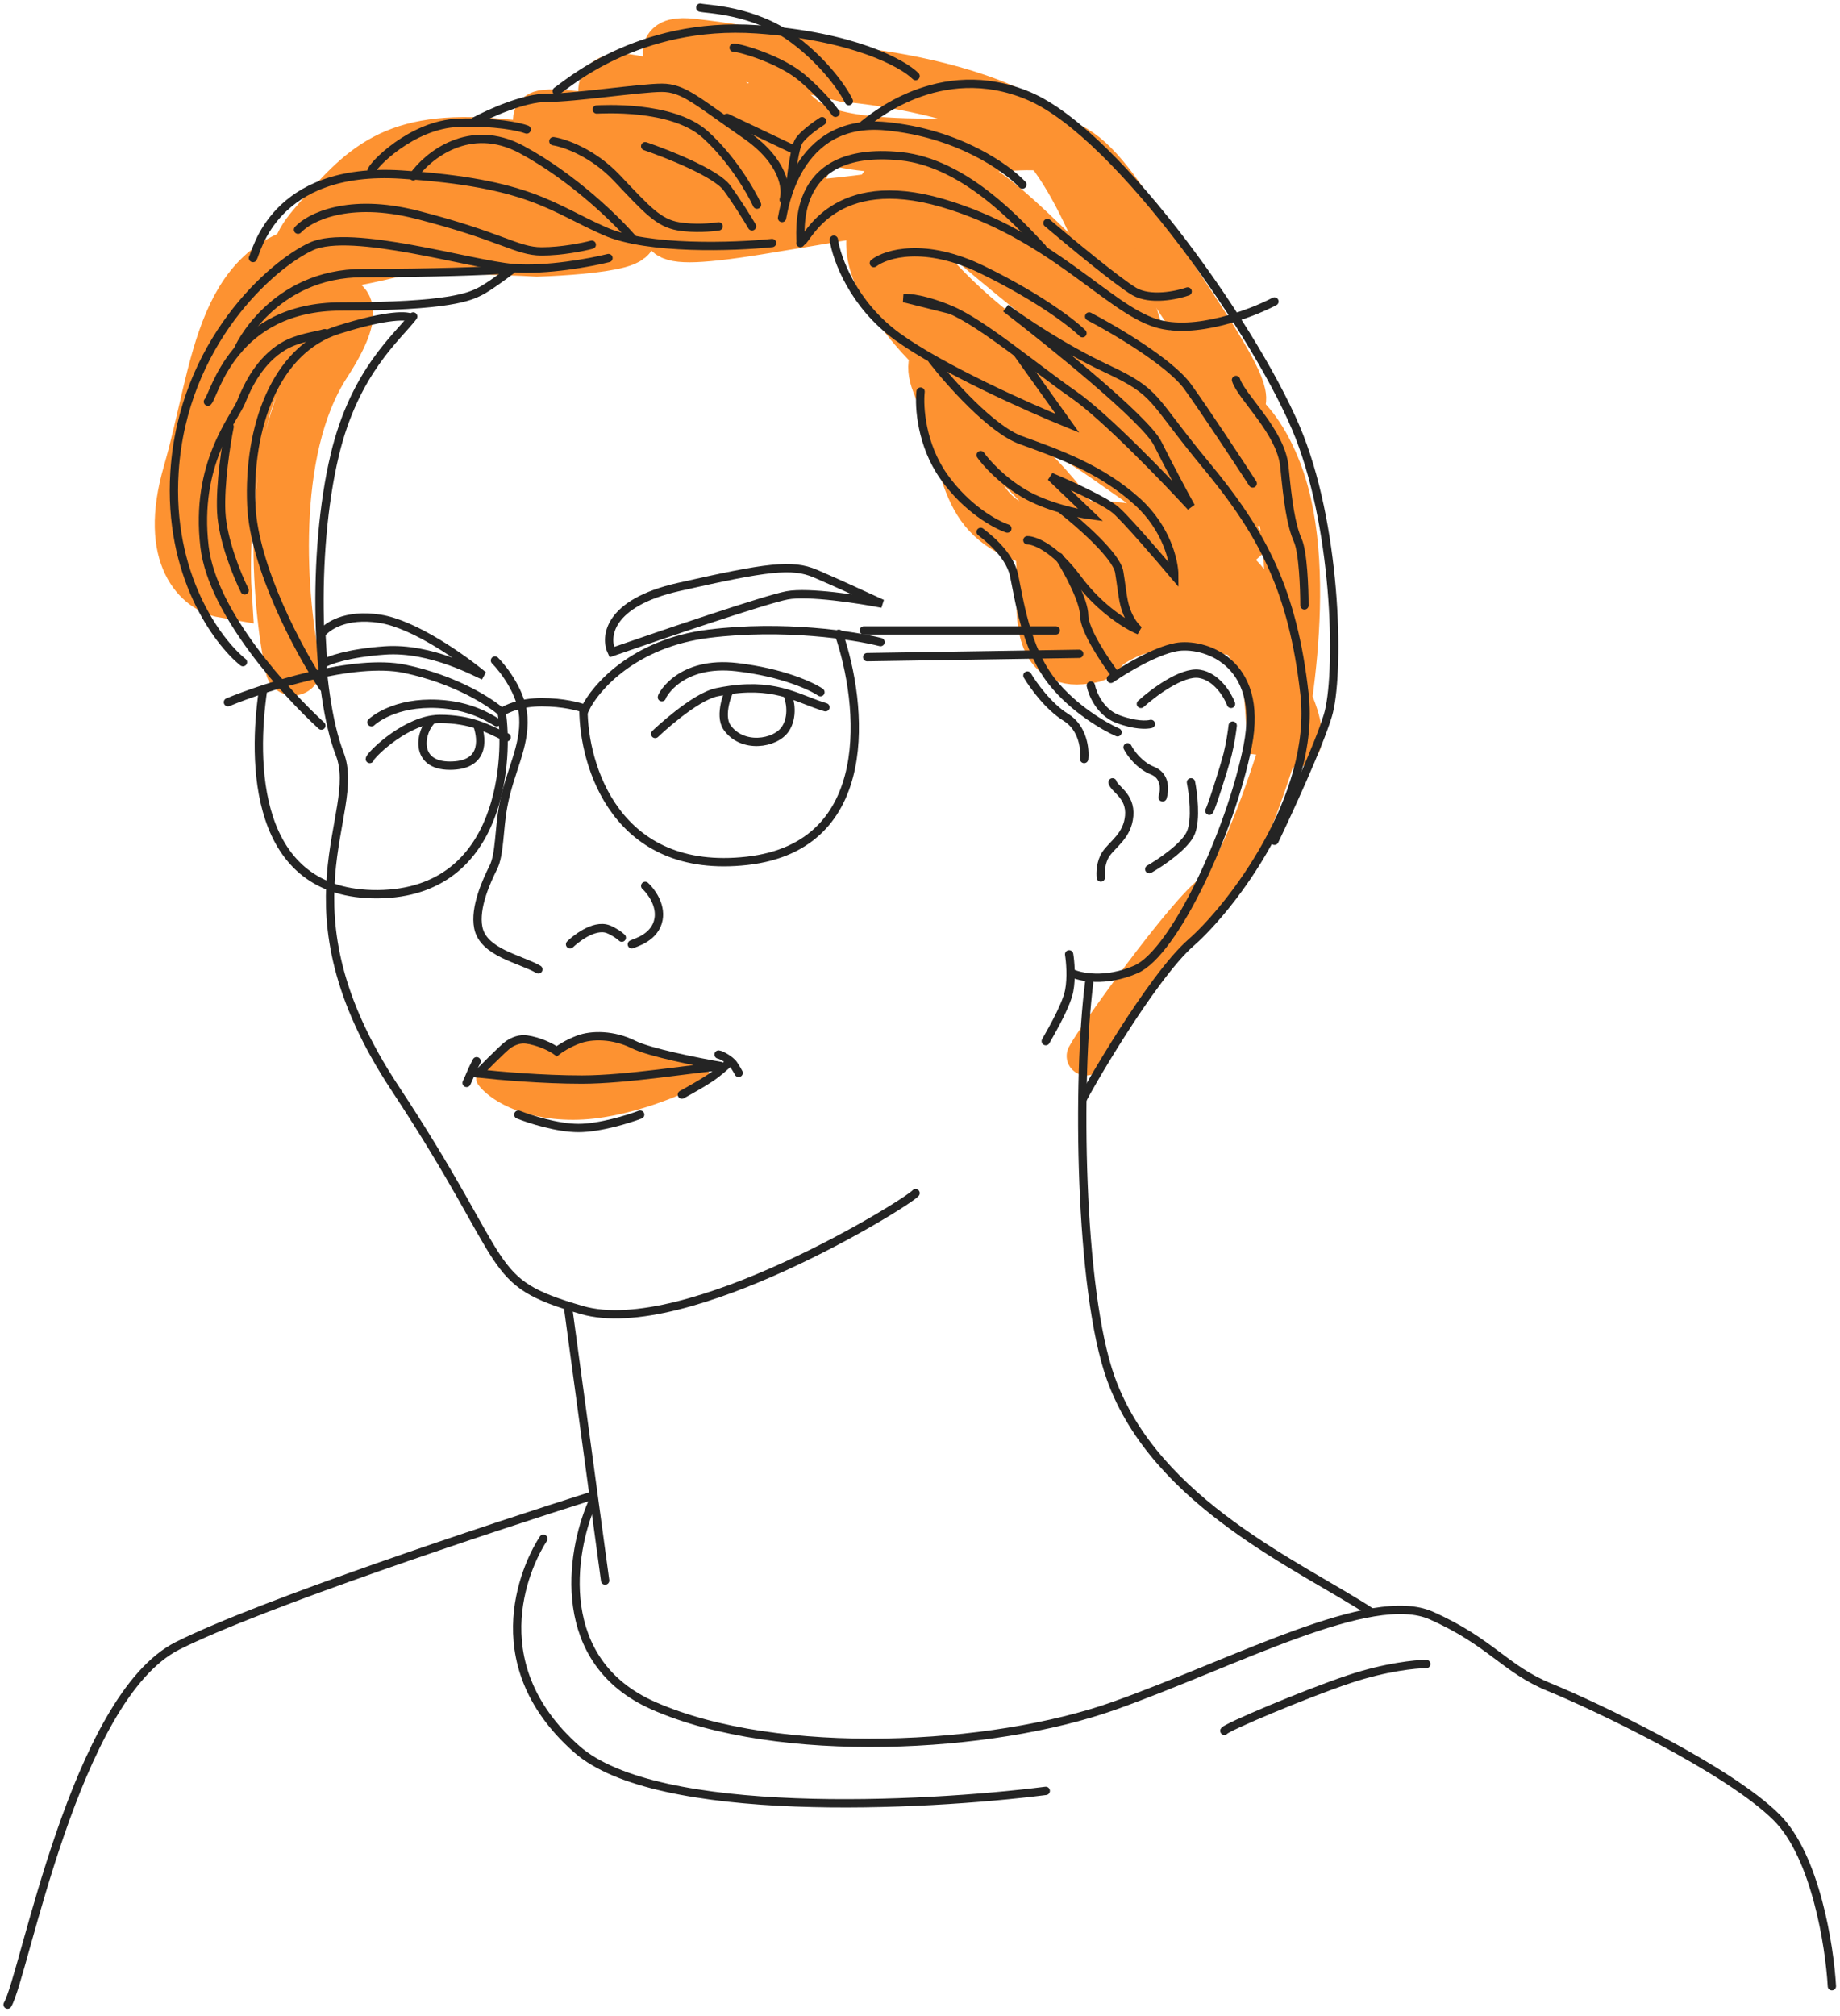 <?xml version="1.0" encoding="UTF-8"?> <svg xmlns="http://www.w3.org/2000/svg" width="242" height="265" viewBox="0 0 242 265" fill="none"><path d="M38.559 87.786C36.735 79.278 34.985 59.344 42.57 47.676C52.05 33.09 35.277 41.112 31.995 53.51C29.37 63.428 29.2 73.687 29.443 77.576C26.647 77.09 21.858 73.346 25.067 62.261C29.078 48.405 29.078 33.455 44.028 32.725C55.988 32.142 66.757 32.482 70.647 32.725C77.818 32.482 89.317 31.34 77.94 28.714C66.563 26.089 30.993 42.038 41.476 29.808C48.039 22.151 51.831 18.067 65.542 19.234C82.68 20.692 87.785 25.068 88.879 26.891C89.973 28.714 81.951 32.725 99.818 29.808C117.686 26.891 120.967 26.162 120.238 25.797C119.509 25.433 98.724 29.808 93.255 25.797C87.785 21.786 60.802 14.129 75.387 15.587C89.973 17.046 97.995 21.057 103.829 22.151C109.664 23.245 98.36 11.211 102.006 13.399C105.652 15.587 104.923 19.234 122.061 19.234C139.199 19.234 139.929 15.223 149.409 29.808C158.89 44.394 169.1 58.25 158.161 51.322C147.222 44.394 131.177 23.974 125.708 23.974C120.238 23.974 110.028 27.985 117.686 39.289C125.343 50.593 134.824 53.51 139.929 53.51C145.034 53.51 146.128 52.781 136.282 47.676C128.406 43.592 121.089 35.278 118.415 31.631C115.376 26.283 113.091 18.796 128.26 31.631C143.429 44.467 152.083 50.106 154.514 51.322C142.603 46.946 119.728 40.602 123.52 50.228C128.26 62.261 126.437 68.096 137.012 71.013M137.012 71.013C147.586 73.93 135.918 62.261 133.001 59.709C130.083 57.156 131.177 49.863 145.398 59.709C156.775 67.585 162.78 72.471 164.36 73.93C159.741 67.852 150.285 55.625 149.409 55.333C148.315 54.968 161.078 45.123 167.641 62.261C172.892 75.972 167.641 99.09 167.641 99.09C167.641 99.09 167.787 81.077 162.536 76.118C157.286 71.159 148.923 69.676 145.398 69.554C145.641 71.499 147.659 76.045 153.785 78.67C159.911 81.296 163.387 82.681 164.36 83.046C160.956 82.073 152.91 80.712 147.951 83.046C142.992 85.379 145.934 85.997 142.117 86.328C136.64 86.802 137.376 79.764 137.376 76.847C137.376 73.93 137.133 71.742 137.012 71.013ZM141.387 75.024C141.387 75.899 142.603 78.305 143.21 79.399L159.619 76.847C163.387 81.952 170.777 93.183 170.194 97.267" stroke="#FD9231" stroke-width="7.293" stroke-linecap="round"></path><path d="M47.676 29.443C49.134 27.741 54.458 24.265 64.085 23.973C73.711 23.681 84.626 23.851 88.88 23.973C83.532 18.989 74.878 9.387 83.046 10.846C91.214 12.304 97.388 14.857 99.455 15.951C93.377 12.304 83.192 5.23 91.068 6.106C98.944 6.981 107.72 8.901 111.123 9.752C115.864 10.117 127.167 11.867 134.46 15.951C141.753 20.035 148.195 39.045 150.505 48.039C155.366 54.603 165.163 68.022 165.455 69.188" stroke="#FD9231" stroke-width="7.293"></path><path d="M142.844 138.833C143.938 136.645 155.971 119.872 159.617 117.32C162.534 115.278 166.667 103.342 168.369 97.629" stroke="#FD9231" stroke-width="5.105" stroke-linecap="round"></path><path d="M65.543 140.293C66.126 140.002 69.189 138.956 70.648 138.47C72.106 139.199 75.097 140.658 75.388 140.658C75.68 140.658 78.184 138.956 79.399 138.105L86.692 139.929H87.421" stroke="#FD9231" stroke-width="2.917" stroke-linecap="round"></path><path d="M73.564 139.2C73.928 139.2 78.668 137.012 80.127 137.377C81.294 137.669 82.072 137.985 82.315 138.106L86.326 139.565C84.867 139.929 81.659 140.659 80.492 140.659C79.325 140.659 76.602 140.659 75.387 140.659L68.094 140.294V138.106L69.552 137.742L67 139.2" stroke="#FD9231" stroke-width="2.917" stroke-linecap="round"></path><path d="M64.082 141.75C65.054 143.087 68.677 145.761 75.386 145.761C82.095 145.761 89.85 142.358 92.889 140.656C89.607 141.507 82.168 143.282 78.668 143.573C75.455 143.841 69.95 143.106 66.999 142.607M66.999 142.607C66.734 142.562 66.49 142.519 66.27 142.479L66.999 142.607Z" stroke="#FD9231" stroke-width="2.917" stroke-linecap="round"></path><path d="M138.858 82.883C138.331 82.883 121.809 82.883 113.613 82.883" stroke="#242424" stroke-width="1.094" stroke-linecap="round"></path><path d="M114.055 86.392L141.934 85.953" stroke="#242424" stroke-width="1.094" stroke-linecap="round"></path><path d="M29.977 92.318C34.952 90.269 46.572 86.523 53.245 87.928C59.919 89.333 64.514 92.318 65.978 93.635C66.563 93.196 68.436 92.318 71.246 92.318C74.056 92.318 76.222 92.903 76.954 93.196C78.271 90.416 83.364 84.547 93.198 83.318C103.032 82.089 112.369 83.537 115.808 84.415" stroke="#242424" stroke-width="1.094" stroke-linecap="round"></path><path d="M110.321 83.32C113.467 92.467 115.457 111.243 98.247 113.175C81.037 115.107 76.734 100.662 76.734 93.199" stroke="#242424" stroke-width="1.094" stroke-linecap="round"></path><path d="M34.585 90.781C33.268 99.781 33.049 117.738 49.732 117.563C66.415 117.387 66.855 99.123 65.977 93.635" stroke="#242424" stroke-width="1.094" stroke-linecap="round"></path><path d="M50.611 85.514C56.758 85.075 62.904 88.588 63.563 88.807C60.929 86.612 54.519 82.046 49.953 81.343C45.387 80.641 43.001 82.368 42.27 83.319L42.489 87.27C43.148 86.831 45.694 85.865 50.611 85.514Z" stroke="#242424" stroke-width="1.094" stroke-linecap="round"></path><path d="M42.268 95.391C37.731 91.221 27.955 80.684 26.902 71.903C25.584 60.927 30.853 55 31.731 52.805C32.609 50.61 34.185 47.402 37.219 45.561C39.143 44.394 41.536 44.171 42.707 43.805" stroke="#242424" stroke-width="1.094" stroke-linecap="round"></path><path d="M31.952 87.052C28.586 84.344 22.074 75.549 22.952 62.026C24.049 45.123 35.684 34.806 40.952 32.391C46.221 29.977 62.026 34.806 67.514 35.245C71.904 35.596 77.685 34.513 80.026 33.928" stroke="#242424" stroke-width="1.094" stroke-linecap="round"></path><path d="M27.344 52.807C28.222 51.929 30.637 40.294 44.905 40.294C59.174 40.294 61.808 38.977 63.125 38.319C64.179 37.792 66.345 36.197 67.296 35.465" stroke="#242424" stroke-width="1.094" stroke-linecap="round"></path><path d="M31.293 46.002C31.293 45.782 35.903 35.904 47.757 35.904C57.24 35.904 64.001 35.611 66.196 35.465" stroke="#242424" stroke-width="1.094" stroke-linecap="round"></path><path d="M30.196 56.102C29.757 58.297 28.922 63.609 29.098 67.297C29.274 70.985 31.22 75.712 32.172 77.614" stroke="#242424" stroke-width="1.094" stroke-linecap="round"></path><path d="M42.491 90.344C39.272 85.588 33.403 74.495 33.052 66.417C32.613 56.319 36.125 46.001 44.467 43.367C51.14 41.26 53.687 41.465 54.126 41.831" stroke="#242424" stroke-width="1.094" stroke-linecap="round"></path><path d="M89.246 77.171C79.939 79.278 79.514 83.756 80.465 85.732C86.978 83.463 100.705 78.795 103.515 78.268C106.325 77.741 113.027 78.781 116.027 79.366C114.125 78.488 109.705 76.468 107.247 75.415C104.173 74.097 100.881 74.537 89.246 77.171Z" stroke="#242424" stroke-width="1.094" stroke-linecap="round"></path><path d="M86.172 96.49C86.391 96.271 91.307 91.617 94.294 91.002C94.909 90.876 95.494 90.775 96.05 90.699M108.563 92.978C106.852 92.462 105.326 91.717 103.514 91.178M96.05 90.699C95.831 90.73 94.515 94.028 95.611 95.612C97.587 98.466 101.977 97.808 103.294 95.832C104.348 94.251 103.953 92.071 103.514 91.178M96.05 90.699C99.267 90.255 101.557 90.597 103.514 91.178" stroke="#242424" stroke-width="1.094" stroke-linecap="round"></path><path d="M87.051 91.66C87.051 91.441 89.466 86.831 96.929 87.709C102.9 88.411 106.734 90.197 107.905 91.001" stroke="#242424" stroke-width="1.094" stroke-linecap="round"></path><path d="M48.855 94.956C49.075 94.736 51.899 92.239 57.636 92.541C61.807 92.761 64.222 94.297 65.319 94.956" stroke="#242424" stroke-width="1.094" stroke-linecap="round"></path><path d="M48.637 99.784C48.637 99.377 52.776 95.203 56.881 94.591M66.637 96.93C65.611 96.52 64.424 95.81 62.766 95.266M56.881 94.591C57.207 94.542 57.533 94.516 57.856 94.516C59.881 94.516 61.468 94.84 62.766 95.266M56.881 94.591C55.222 96.052 54.351 100.662 59.174 100.662C63.564 100.662 63.544 97.504 62.766 95.266" stroke="#242424" stroke-width="1.094" stroke-linecap="round"></path><path d="M142.371 144.565C142.591 143.907 151.372 128.54 156.64 123.931C161.908 119.321 173.104 104.832 171.567 91.222C170.031 77.612 166.079 70.148 158.616 61.148C151.152 52.148 152.469 51.709 145.445 48.416C139.825 45.782 134.322 42.05 132.273 40.514C138.274 45.123 150.669 55.133 152.25 58.294C153.83 61.456 155.835 65.173 156.64 66.636C153.201 62.904 145.313 54.738 141.274 51.928C136.225 48.416 129.2 42.489 125.029 40.733M125.029 40.733C121.693 39.328 119.541 39.123 118.883 39.196L125.029 40.733Z" stroke="#242424" stroke-width="1.094" stroke-linecap="round"></path><path d="M133.811 46.439L140.397 55.659C135.348 53.61 123.801 48.459 118.006 44.244C112.21 40.029 110.03 34 109.664 31.512" stroke="#242424" stroke-width="1.094" stroke-linecap="round"></path><path d="M122.613 47.32C124.882 50.247 130.384 56.452 134.248 57.857C139.077 59.613 144.785 61.589 149.614 65.979C153.478 69.492 154.443 73.882 154.443 75.638C152.468 73.297 148.165 68.306 146.76 67.077C145.355 65.848 140.467 63.638 138.199 62.687L143.468 67.736C141.785 67.516 137.672 66.638 134.687 64.882C131.701 63.126 129.638 60.784 128.979 59.833" stroke="#242424" stroke-width="1.094" stroke-linecap="round"></path><path d="M139.735 67.074C142.076 68.903 146.847 73.089 147.199 75.196C147.638 77.831 147.638 79.148 148.296 80.684C148.823 81.914 149.54 82.66 149.833 82.879C148.369 82.294 144.696 80.114 141.711 76.075C138.725 72.035 136.076 71.026 135.125 71.026" stroke="#242424" stroke-width="1.094" stroke-linecap="round"></path><path d="M139.297 73.223C140.394 74.979 142.59 78.974 142.59 80.906C142.59 82.838 145.37 86.979 146.761 88.808" stroke="#242424" stroke-width="1.094" stroke-linecap="round"></path><path d="M121.076 51.488C120.856 53.464 121.163 58.469 124.149 62.684C127.134 66.898 130.954 68.977 132.491 69.489" stroke="#242424" stroke-width="1.094" stroke-linecap="round"></path><path d="M128.98 69.93C129.2 70.149 132.712 72.564 133.371 75.637C134.029 78.71 134.907 85.296 138.42 89.686C141.23 93.199 145.298 95.54 146.981 96.272" stroke="#242424" stroke-width="1.094" stroke-linecap="round"></path><path d="M135.125 88.809C135.857 90.052 137.891 92.892 140.174 94.297C142.457 95.701 142.735 98.541 142.589 99.784" stroke="#242424" stroke-width="1.094" stroke-linecap="round"></path><path d="M143.465 90.125C143.684 91.223 144.694 93.637 146.977 94.515C149.26 95.393 150.855 95.32 151.368 95.174" stroke="#242424" stroke-width="1.094" stroke-linecap="round"></path><path d="M143.246 41.609C146.612 43.365 153.915 47.668 156.198 50.829C158.481 53.99 162.856 60.634 164.759 63.561" stroke="#242424" stroke-width="1.094" stroke-linecap="round"></path><path d="M162.562 49.953C163.221 52.148 168.489 56.758 168.929 61.368C169.368 65.978 169.807 69.051 170.685 71.027C171.387 72.607 171.563 77.393 171.563 79.588" stroke="#242424" stroke-width="1.094" stroke-linecap="round"></path><path d="M114.93 34.587C116.539 33.343 121.647 31.777 129.198 35.465C136.75 39.153 141.126 42.563 142.369 43.807" stroke="#242424" stroke-width="1.094" stroke-linecap="round"></path><path d="M33.27 33.925C33.709 33.267 35.904 21.852 52.807 22.949C69.71 24.047 72.563 27.34 79.588 30.413C85.208 32.872 96.564 32.462 101.54 31.95" stroke="#242424" stroke-width="1.094" stroke-linecap="round"></path><path d="M39.195 30.197C40.659 28.587 45.825 25.938 54.781 28.221C65.977 31.075 67.952 33.05 71.245 33.05C73.879 33.05 76.733 32.465 77.831 32.172" stroke="#242424" stroke-width="1.094" stroke-linecap="round"></path><path d="M48.855 22.511C48.855 21.853 54.124 16.365 60.27 16.145C65.188 15.97 68.319 16.658 69.271 17.023" stroke="#242424" stroke-width="1.094" stroke-linecap="round"></path><path d="M72.781 18.562C74.245 18.782 77.962 20.055 81.123 23.392C85.074 27.563 86.611 29.319 89.245 29.758C91.353 30.109 93.635 29.904 94.514 29.758" stroke="#242424" stroke-width="1.094" stroke-linecap="round"></path><path d="M84.856 19.219C87.856 20.243 94.207 22.775 95.612 24.707C97.017 26.639 98.392 28.878 98.905 29.756" stroke="#242424" stroke-width="1.094" stroke-linecap="round"></path><path d="M78.488 14.393C78.927 14.393 88.367 13.734 92.757 17.686C96.269 20.847 98.757 25.149 99.562 26.905" stroke="#242424" stroke-width="1.094" stroke-linecap="round"></path><path d="M54.344 23.172C56.246 20.465 61.764 15.972 68.612 19.66C75.461 23.348 81.271 29.099 83.32 31.514" stroke="#242424" stroke-width="1.094" stroke-linecap="round"></path><path d="M95.613 15.488L104.394 19.659" stroke="#242424" stroke-width="1.094" stroke-linecap="round"></path><path d="M143.248 129.199C141.639 141.712 141.924 169.62 146.102 181.225C152.029 197.689 171.2 205.958 180.347 211.958" stroke="#242424" stroke-width="1.094" stroke-linecap="round"></path><path d="M120.418 156.857C119.321 158.174 90.125 176.174 76.515 172.223C63.477 168.438 67.734 166.954 51.928 143.027C36.123 119.099 47.758 107.026 44.684 99.123C41.611 91.221 40.942 72.781 44.026 59.829C46.66 48.766 52.367 44.244 54.343 41.609M137.541 136.88C137.76 136.441 140.175 132.49 140.614 130.295C140.965 128.539 140.76 126.344 140.614 125.465" stroke="#242424" stroke-width="1.094" stroke-linecap="round"></path><path d="M140.836 127.882C142.007 128.468 145.358 129.199 149.397 127.443C154.446 125.248 161.91 109.223 164.105 98.028C166.3 86.832 158.178 84.418 154.666 85.076C151.856 85.603 147.787 88.076 146.104 89.247" stroke="#242424" stroke-width="1.094" stroke-linecap="round"></path><path d="M150.051 92.54C151.661 91.076 155.451 88.237 157.734 88.588C160.017 88.94 161.466 91.369 161.905 92.54" stroke="#242424" stroke-width="1.094" stroke-linecap="round"></path><path d="M148.297 98.246C148.663 98.978 149.834 100.617 151.59 101.319C153.346 102.022 153.199 103.954 152.907 104.832" stroke="#242424" stroke-width="1.094" stroke-linecap="round"></path><path d="M146.322 102.855C146.541 103.734 148.736 104.612 148.517 107.246C148.297 109.88 146.322 110.978 145.444 112.295C144.741 113.348 144.712 114.783 144.785 115.368" stroke="#242424" stroke-width="1.094" stroke-linecap="round"></path><path d="M151.152 114.27C152.689 113.392 155.938 111.197 156.64 109.441C157.343 107.685 156.933 104.319 156.64 102.855" stroke="#242424" stroke-width="1.094" stroke-linecap="round"></path><path d="M159.055 106.586C159.274 106.367 161.03 100.879 161.469 99.122C161.821 97.718 162.055 96.049 162.128 95.391" stroke="#242424" stroke-width="1.094" stroke-linecap="round"></path><path d="M65.099 86.832C66.27 88.003 68.655 91.135 68.831 94.296C69.051 98.247 67.059 101.352 66.197 105.93C65.602 109.088 65.757 112.296 64.879 114.052C64.001 115.808 62.377 119.321 62.904 121.955C63.562 125.248 68.392 126.053 70.807 127.443" stroke="#242424" stroke-width="1.094" stroke-linecap="round"></path><path d="M74.977 124.152C75.416 123.713 78.059 121.391 80.025 122.176C80.71 122.45 81.489 122.981 81.782 123.274" stroke="#242424" stroke-width="1.094" stroke-linecap="round"></path><path d="M68.172 146.539C69.635 147.124 73.265 148.295 76.075 148.295C78.884 148.295 82.66 147.124 84.197 146.539" stroke="#242424" stroke-width="1.094" stroke-linecap="round"></path><path d="M89.684 143.905C90.489 143.466 92.362 142.413 93.415 141.71C94.469 141.008 95.464 140.1 95.83 139.734" stroke="#242424" stroke-width="1.094" stroke-linecap="round"></path><path d="M94.512 138.637C94.731 138.637 96.048 139.295 96.487 139.954C96.839 140.481 97.073 140.905 97.146 141.051" stroke="#242424" stroke-width="1.094" stroke-linecap="round"></path><path d="M61.367 142.369C61.587 141.93 62.026 140.833 62.245 140.394C62.421 140.042 62.611 139.662 62.684 139.516" stroke="#242424" stroke-width="1.094" stroke-linecap="round"></path><path d="M62.246 141.053C62.441 141.078 62.661 141.103 62.905 141.13M62.905 141.13C65.596 141.423 71.352 141.932 76.515 141.932C82.442 141.932 91.076 140.468 94.954 140.175C91.954 139.663 85.427 138.375 83.32 137.322C80.686 136.004 77.832 136.004 76.076 136.663C74.671 137.19 73.588 137.907 73.222 138.2C72.417 137.614 70.807 136.883 69.271 136.663C68.405 136.539 67.583 136.837 66.856 137.322C66.197 137.761 62.905 141.13 62.905 141.13Z" stroke="#242424" stroke-width="1.094" stroke-linecap="round"></path><path d="M83.102 124.152C83.541 123.932 86.175 123.274 86.614 120.859C86.965 118.927 85.589 117.127 84.858 116.469" stroke="#242424" stroke-width="1.094" stroke-linecap="round"></path><path d="M74.758 172.227L79.587 207.789" stroke="#242424" stroke-width="1.094" stroke-linecap="round"></path><path d="M77.831 197.688C75.05 204.127 72.782 218.454 85.953 224.249C102.417 231.493 130.515 229.957 146.54 224.249C162.565 218.542 180.346 208.883 188.249 212.395C196.151 215.908 197.908 219.42 203.835 221.835C209.762 224.249 227.323 232.591 233.689 238.957C238.782 244.05 240.64 255.86 240.933 261.128" stroke="#242424" stroke-width="1.094" stroke-linecap="round"></path><path d="M1 263.543C3.195 259.811 9.781 223.152 23.391 216.347C34.279 210.902 64.368 200.907 78.051 196.59" stroke="#242424" stroke-width="1.094" stroke-linecap="round"></path><path d="M71.464 202.297C69.707 204.931 62.683 218.322 75.854 229.956C86.391 239.264 121.368 237.493 137.539 235.444" stroke="#242424" stroke-width="1.094" stroke-linecap="round"></path><path d="M161.027 227.542C161.247 227.103 171.564 222.713 177.491 220.737C182.233 219.157 186.199 218.762 187.589 218.762" stroke="#242424" stroke-width="1.094" stroke-linecap="round"></path><path d="M73.223 11.977C74.32 11.319 83.76 2.757 99.565 3.855C112.209 4.733 118.736 8.318 120.419 10.001" stroke="#242424" stroke-width="1.094" stroke-linecap="round"></path><path d="M92.102 1C92.76 1.22 99.126 1.22 104.395 5.171C108.609 8.332 110.98 11.903 111.639 13.293" stroke="#242424" stroke-width="1.094" stroke-linecap="round"></path><path d="M96.492 6.27C97.37 6.27 102.639 7.806 105.492 10.221C107.775 12.153 109.371 14.099 109.883 14.831" stroke="#242424" stroke-width="1.094" stroke-linecap="round"></path><path d="M102.855 28.658C103.075 27.78 104.612 15.487 116.466 16.585C125.949 17.463 132.417 22.073 134.466 24.268" stroke="#242424" stroke-width="1.094" stroke-linecap="round"></path><path d="M113.613 16.365C114.272 15.926 123.492 7.584 135.346 12.633C147.2 17.682 165.859 44.464 170.908 57.415C175.957 70.367 176.176 89.026 174.639 94.075C173.41 98.114 169.444 106.734 167.615 110.539" stroke="#242424" stroke-width="1.094" stroke-linecap="round"></path><path d="M137.762 29.32C140.689 31.808 147.069 37.091 149.177 38.321C151.284 39.55 154.738 38.833 156.201 38.321" stroke="#242424" stroke-width="1.094" stroke-linecap="round"></path><path d="M105.492 31.733C106.151 31.513 109.663 22.513 123.932 26.684C138.2 30.855 145.664 40.513 152.03 42.489C157.123 44.07 164.543 41.245 167.616 39.635" stroke="#242424" stroke-width="1.094" stroke-linecap="round"></path><path d="M105.271 31.952C105.49 31.513 103.295 19 118.442 20.537C127.077 21.413 134.32 29.683 137.101 32.61" stroke="#242424" stroke-width="1.094" stroke-linecap="round"></path><path d="M103.953 24.271C104.099 22.735 104.524 19.442 105.051 18.564C105.578 17.686 107.319 16.442 108.124 15.93" stroke="#242424" stroke-width="1.094" stroke-linecap="round"></path><path d="M103.076 26.247C103.515 24.857 103.12 21.198 98.027 17.686C91.661 13.295 89.905 11.539 87.051 11.539C84.197 11.539 75.636 12.856 71.904 12.856C68.919 12.856 64.367 14.905 62.465 15.929" stroke="#242424" stroke-width="1.094" stroke-linecap="round"></path></svg> 